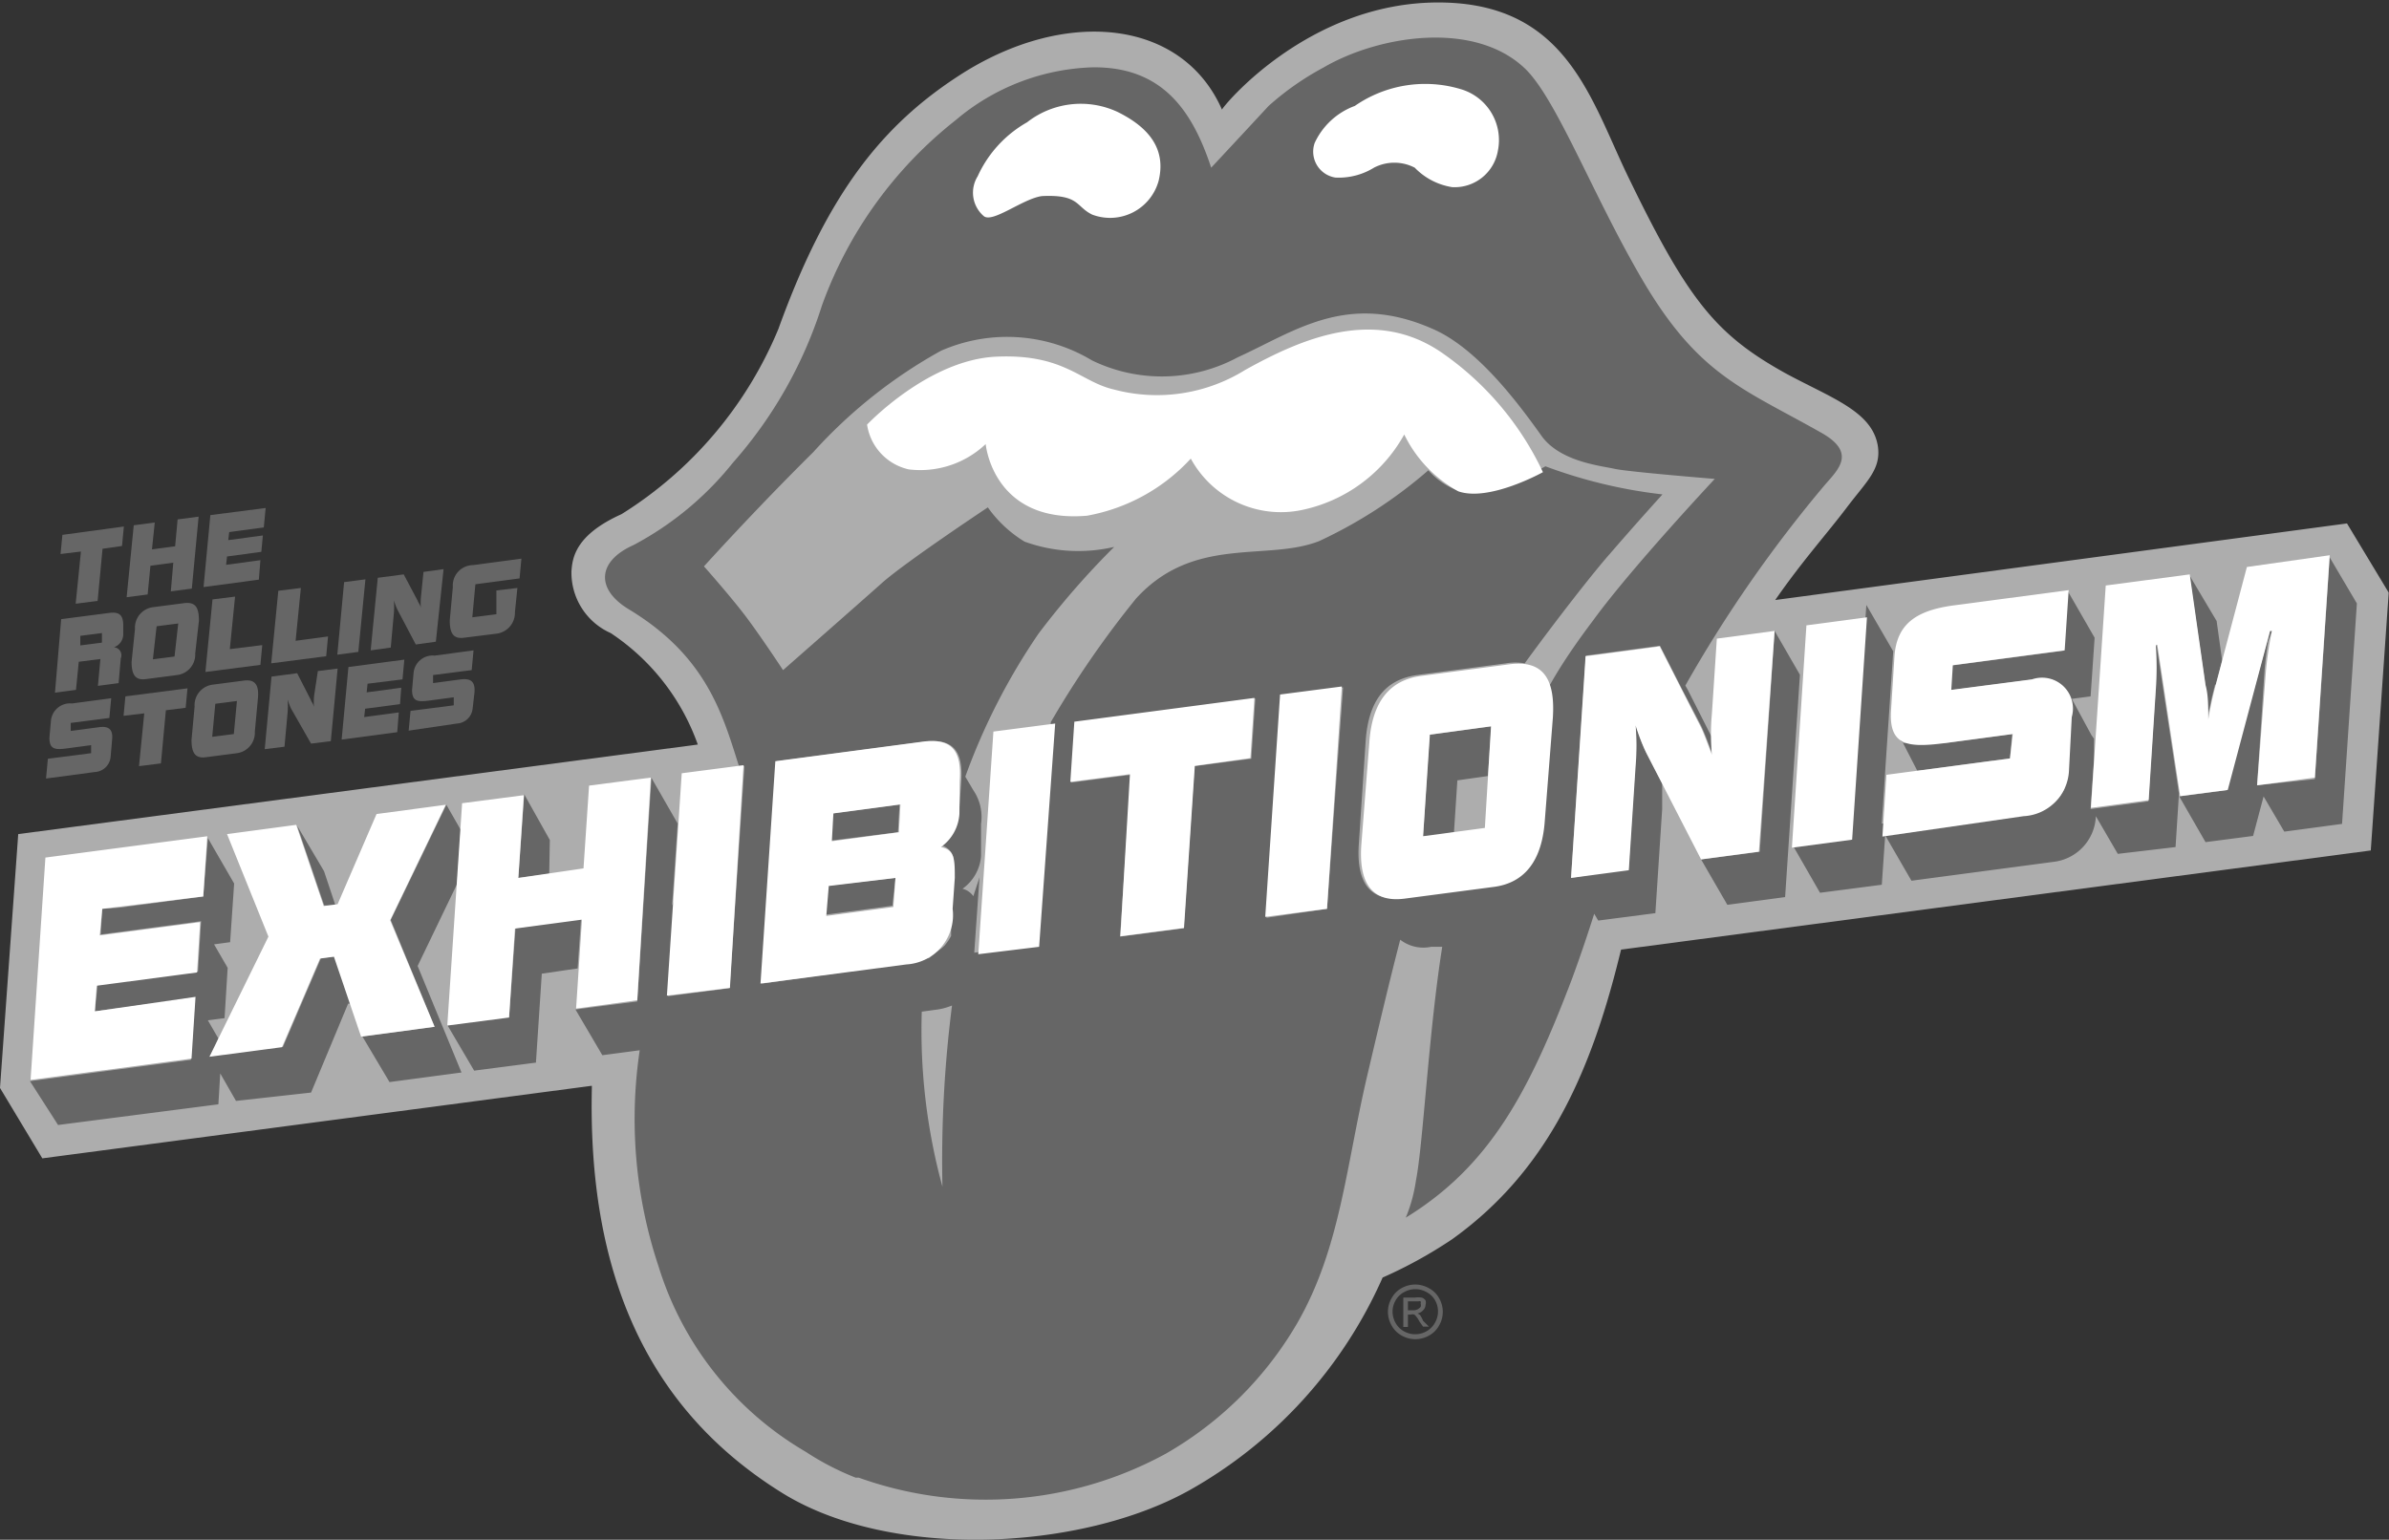 <svg id="Layer_5" data-name="Layer 5" xmlns="http://www.w3.org/2000/svg" viewBox="0 0 77.34 49.86"><rect x="0" y="0" width="77.34" height="49.86" fill="#333333" stroke="none"/><defs><style>.cls-1{fill:#adadad;}.cls-2{fill:#666;}.cls-3{fill:#fff;}</style></defs><title>partner_motogp</title><path class="cls-1" d="M91.91,19.52L73.4,22c0.88-1.27,1.67-2.14,2.32-3s1.12-1.24,1-2c-0.19-1.12-1.51-1.54-3-2.35-2.19-1.22-3.11-2.3-5-6.19-1.28-2.58-2-5.81-6.23-5.81s-7,3.4-7,3.47c-1.28-2.91-5-3.3-8.36-1.2-2.6,1.64-4.4,3.87-6,8.3a12.87,12.87,0,0,1-5.08,6c-1.49.67-1.59,1.41-1.62,1.85a2.14,2.14,0,0,0,1.27,2,7.23,7.23,0,0,1,2.82,3.61l-22,2.9L15.93,37.8l1.37,2.28,17.79-2.35s0,0.06,0,.08c-0.13,5.9,1.72,10.35,6.17,13.11,3.52,2.18,9.68,1.87,13.19-.1a14.72,14.72,0,0,0,6.24-6.88,14.64,14.64,0,0,0,2.25-1.24c3-2.15,4.44-5.22,5.41-9.14l0.06-.24,24.27-3.21,0.58-8.35Z" transform="translate(-15.93 -2.57)"/><path class="cls-2" d="M72.9,30.15L71,30.4l0.85,1.47h0v0l1.87-.25,0.48-7.2L73.38,23l-0.16,2.4Zm-47.36-.89h0Zm0.89,2.63,0.36,0-0.37-1.11-0.87-1.47,0.88,2.59v0Zm0.77,3.18h0.09l-0.52-1.53-0.45.06-1.23,2.87h0l-0.31,0-2,.27L23,36.2l-0.34-.59,0.54-.07,0.1-1.63h0l-0.44-.76,0.52-.07,0.13-1.9,0,0-0.85-1.47L22.51,31.6l-2.7.36L19.24,32l-0.05.83,3.25-.43-0.1,1.63h0l-3.25.43L19,35.32l3.24-.43-0.13,2-5.21.69L17.81,39,23,38.33l0.06-1,0.51,0.89L26,37.95Zm3.14-6.44h0Zm0.39,2.56,0.12-1.74-0.47-.82-1.8,3.73L30,35.82l-2.34.31,0.88,1.48h0l2.33-.31-1.42-3.45Zm3-1.42h0L32.9,28.29h0L32.71,31l1-.13Zm0.9,4.16,0.11-1.61L33,32.57l-0.38.05L32.41,35.5h0l-2,.26,0.87,1.48,2-.26,0.19-2.88Zm8.19-4.14L45,29.52l0.05-.9-2.17.29Zm-0.1,1.46-0.07.94,2.17-.29L44.92,31ZM64.1,27.7l0.11-1.61-2,.27L62,29.65l0.34,0h0L63,29.52l0.11-1.68Zm7.36-9.64s-2.7,2.88-3.94,4.58c-0.49.65-1,1.37-1.42,2.12L66,24.67h0l0,0.13h0a3,3,0,0,1,.08,1l-0.22,3.32c-0.09,1.29-.64,2-1.65,2.14l-2.89.38c-1,.13-1.49-0.44-1.4-1.74l0.22-3.32c0.09-1.32.63-2,1.66-2.15l2.89-.38a1.73,1.73,0,0,1,.6,0c1.07-1.47,2.27-3,2.77-3.56,0.81-.94,1.69-1.91,1.69-1.91a16,16,0,0,1-3.79-.91l-0.14.08,0,0.07s-1.75,1-2.74.62a2.39,2.39,0,0,1-.91-0.64,15.06,15.06,0,0,1-3.53,2.29c-1.69.67-4.05-.2-5.93,1.86a31.4,31.4,0,0,0-2.76,4h0l-0.48,7.2-2,.27,0.17-2.44-0.2.61a0.61,0.61,0,0,0-.35-0.24,1.43,1.43,0,0,0,.6-1.06l0-.34,0-.7a1.54,1.54,0,0,0-.25-1.09l-0.26-.44a20.59,20.59,0,0,1,2.37-4.63A26.32,26.32,0,0,1,52,20.28a5.11,5.11,0,0,1-2.9-.17A4,4,0,0,1,47.91,19s-2.68,1.78-3.43,2.45-3.2,2.82-3.2,2.82-0.71-1.08-1.2-1.73-1.36-1.63-1.36-1.63,1.64-1.82,3.54-3.7a16,16,0,0,1,4.13-3.28,5.33,5.33,0,0,1,4.89.31,5.18,5.18,0,0,0,4.72-.1c1.85-.84,3.54-2.14,6.31-0.92,1.41,0.61,2.7,2.31,3.5,3.43,0.59,0.87,1.94,1,2.38,1.1s3.28,0.33,3.28.33M40.6,34.42l0.48-7.2,4.75-.63c0.92-.12,1.28.25,1.22,1.25l-0.07,1a1.42,1.42,0,0,1-.6,1.09,0.7,0.7,0,0,1,.27.15h0l0.06,0.07h0a0.56,0.56,0,0,1,.08.17h0a1,1,0,0,1,0,.21v0s0,0.08,0,.12h0s0,0.08,0,.13v0s0,0.09,0,.14h0l-0.07,1c0,0.06,0,.13,0,0.19v0.05l0,0.12v0.06l0,0.1v0.06l0,0.09,0,0.06,0,0.09,0,0.05,0,0.09,0,0-0.07.12-0.07.1-0.07.09h0l0,0-0.1.09,0,0-0.07.05,0,0L46,33.6l-0.05,0,0,0h0a1.94,1.94,0,0,1-.56.15Zm5.17,0.91,0.44-.06a2,2,0,0,0,.54-0.14A39.65,39.65,0,0,0,46.44,41a19.22,19.22,0,0,1-.67-5.64m6.77-7.7-1.93.25,0.13-1.95,5.83-.77-0.13,1.95-1.84.24-0.35,5.25-2.06.27Zm4.39,4.63,0.48-7.2,2-.26L58.89,32ZM75,18.28c0.44-.51,1.06-1.06-0.15-1.72-2.44-1.38-3.86-1.81-5.62-4.71-1.63-2.71-2.83-5.92-3.87-7-1.62-1.64-4.78-1.15-6.59-.09A9.08,9.08,0,0,0,57,6S56,7.08,55.14,8c-0.61-1.85-1.58-3.27-3.83-3.25a7.19,7.19,0,0,0-4.44,1.71,13.44,13.44,0,0,0-4.33,6,14.11,14.11,0,0,1-2.88,5.09,10.28,10.28,0,0,1-3.22,2.67c-1.19.53-1.23,1.45-.12,2.1,2.49,1.52,3,3.38,3.53,5.05l0.18,0-0.48,7.2-2,.26,0.2-3.08-0.06.14,0.18-2.65h0l-0.85-1.48h0L36.56,35l-2,.26,0.87,1.48,1.21-.16a15.09,15.09,0,0,0,.61,7,10.55,10.55,0,0,0,4.76,6,8.85,8.85,0,0,0,1.62.84s0.05,0,.05,0a0,0,0,0,1,.05,0,12.18,12.18,0,0,0,9.93-.77,11.56,11.56,0,0,0,4.27-4.24c1.39-2.42,1.57-5.05,2.26-8,0.39-1.66.73-3.1,1.07-4.41a1.22,1.22,0,0,0,1,.23l0.36,0C62.18,36,62,39.64,61.77,40.79A5,5,0,0,1,61.44,42c2.74-1.68,4-4.1,5.38-7.73,0.28-.76.51-1.45,0.72-2.11l0.13,0.22h0l1.85-.24,0.22-3.37c0-.29,0-0.56,0-0.84l-0.32-.61-0.24-.47A6.76,6.76,0,0,1,68.87,26a7.92,7.92,0,0,1,0,1.32l-0.22,3.37L66.79,31l0.48-7.2,2.4-.32,0.73,1.44L71,26.07c0.09,0.19.21,0.49,0.35,0.88,0-.16,0-0.33,0-0.5h0l-0.78-1.54h0l-0.08-.14A42.81,42.81,0,0,1,75,18.28m6.07,8.06-2.17.29-0.2,0h-1l-0.09,0,0,0-0.05,0,0,0-0.08-.06,0,0,0,0,0,0,0-.05h0L78,27.53,81,27.13ZM86.36,30l0.11-1.73-0.72-4.78H85.71c0,0.26,0,.51,0,0.75s0,0.49,0,.72l-0.23,3.56-1.87.25,0.11-1.6,0-.68v0l-0.08-.11L83,25.2l0.61-.08,0.13-1.9-0.87-1.51h0l-0.13,1.93-3.62.48-0.05.8,2.61-.34,0.19,0h0.38l0.11,0h0a1,1,0,0,1,.6,1.19l-0.11,1.76v0.07h0a1.69,1.69,0,0,1-.09.4h0l0,0.12h0l-0.06.11h0l-0.06.1h0l-0.07.09h0l-0.08.08,0,0-0.08.07,0,0-0.08.06,0,0-0.08,0,0,0-0.08,0-0.06,0-0.08,0-0.07,0-0.07,0-0.09,0H81.6l-0.16,0-4.59.61,0.13-2h0l0.24-3.58-0.87-1.5h0l-0.16,2.36-0.32,4.81L74,30l0.85,1.48h0l2-.26,0.11-1.6,0.85,1.47,4.59-.61A1.55,1.55,0,0,0,83.78,29v0l0.71,1.22Zm1.31-5.26,0.2-.77-0.18-1.29-0.88-1.48,0.52,3.58q0,0.12,0,.25c0,0.26,0,.55.06,0.87,0-.19.07-0.36,0.1-0.53s0.1-.44.15-0.63m3.7-4.14h0Zm0.89,1.51-0.88-1.49-0.48,7.18L89,28l0.23-3.56a10,10,0,0,1,.13-1.11L89.48,23H89.42L88,28.16l-1.52.2,0.85,1.48,1.54-.2,0.34-1.28,0.67,1.14,1.87-.25Z" transform="translate(-15.93 -2.57)"/><path class="cls-3" d="M22.51,31.6l0.13-1.95-5.24.69-0.48,7.2,5.21-.69,0.13-2L19,35.32l0.06-.83,3.25-.43,0.1-1.63-3.25.43L19.24,32Zm6.05,0.77,1.8-3.74-2.24.3-1.26,2.92-0.45.06-0.89-2.63-2.24.3,1.34,3.32-1.91,3.89,2.35-.31,1.23-2.87,0.45-.06,0.88,2.59L30,35.82Zm8,2.59L37,27.75l-2,.26-0.18,2.68L32.71,31l0.18-2.68-2,.26-0.48,7.2,2-.26,0.19-2.88,2.17-.29-0.19,2.88Zm3-.4L40,27.35l-2,.26-0.48,7.2Zm5.52-5.94-0.05.9-2.17.29,0.05-.9Zm-2.32,2.64L44.92,31l-0.07.94-2.17.29ZM47,27.84c0.07-1-.3-1.38-1.22-1.25l-4.75.63-0.48,7.2,4.73-.62A1.6,1.6,0,0,0,46.77,32l0.07-1c0-.6,0-0.91-0.45-1a1.42,1.42,0,0,0,.6-1.09Zm2.57,5.39L50.09,26l-2,.26-0.49,7.21Zm6.84-6.11,0.13-1.95-5.83.77-0.13,1.95,1.93-.25L52.2,32.89l2.06-.27,0.35-5.25ZM58.89,32l0.48-7.2-2,.26-0.48,7.2Zm5.31-5.91L64,29.38l-2,.27,0.22-3.29Zm2-.26c0.09-1.33-.35-1.88-1.39-1.75l-2.89.38c-1,.14-1.57.83-1.66,2.15L60,29.93c-0.09,1.29.39,1.87,1.4,1.74l2.89-.38c1-.13,1.56-0.85,1.65-2.14ZM73.38,23l-1.87.25-0.16,2.43a7.17,7.17,0,0,0,0,1.33c-0.15-.39-0.26-0.69-0.35-0.88l-1.34-2.63-2.4.32L66.79,31l1.87-.25,0.22-3.37a7.89,7.89,0,0,0,0-1.32,6.75,6.75,0,0,0,.34.88L71,30.4l1.87-.25Z" transform="translate(-15.93 -2.57)"/><path class="cls-3" d="M62.62,14c-2.16-1.5-4.53-.48-6.38.55a5.41,5.41,0,0,1-4.26.63c-1.08-.25-1.6-1.16-3.8-1.06S44,16.32,44,16.32a1.75,1.75,0,0,0,1.35,1.45,3.08,3.08,0,0,0,2.49-.82s0.23,2.58,3.28,2.32a6,6,0,0,0,3.36-1.85A3.32,3.32,0,0,0,58,19.1a4.94,4.94,0,0,0,3.39-2.46,4.19,4.19,0,0,0,1.75,1.84c1,0.35,2.74-.62,2.74-0.62A9.75,9.75,0,0,0,62.62,14Z" transform="translate(-15.93 -2.57)"/><path class="cls-3" d="M49.66,8.92c1.22-.06,1.09.34,1.63,0.6a1.63,1.63,0,0,0,2.15-1.1c0.24-1-.28-1.71-1.34-2.23a2.82,2.82,0,0,0-2.92.34,3.83,3.83,0,0,0-1.6,1.75,1,1,0,0,0,.2,1.29C48.07,9.8,49.05,9,49.66,8.92Z" transform="translate(-15.93 -2.57)"/><path class="cls-3" d="M59.16,8.32A2.17,2.17,0,0,0,60.41,8a1.43,1.43,0,0,1,1.32,0,2.15,2.15,0,0,0,1.21.63,1.42,1.42,0,0,0,1.48-1.17,1.72,1.72,0,0,0-1.19-2A4,4,0,0,0,59.79,6a2.31,2.31,0,0,0-1.3,1.2A0.85,0.85,0,0,0,59.16,8.32Z" transform="translate(-15.93 -2.57)"/><path class="cls-3" d="M88.67,20.93l-1,3.78c-0.09.34-.18,0.72-0.25,1.16,0-.43,0-0.8-0.09-1.12l-0.51-3.58-2.72.36-0.48,7.2,1.87-.25,0.23-3.56a9.87,9.87,0,0,0,0-1.47h0.05l0.74,4.9,1.54-.2L89.42,23h0.06a11.21,11.21,0,0,0-.21,1.5L89,28l1.87-.25,0.48-7.2Z" transform="translate(-15.93 -2.57)"/><polygon class="cls-3" points="58.01 27.45 59.96 27.19 60.44 19.99 58.48 20.25 58.01 27.45"/><path class="cls-3" d="M81.71,24.57l-2.61.34,0.05-.8,3.62-.48,0.13-1.95-3.69.49c-1.24.16-1.88,0.6-1.95,1.66l-0.11,1.73c-0.08,1.17.54,1.23,1.77,1.07l2.17-.29L81,27.13,77,27.66l-0.13,2L81.44,29a1.55,1.55,0,0,0,1.47-1.47L83,25.79A1,1,0,0,0,81.71,24.57Z" transform="translate(-15.93 -2.57)"/><path class="cls-2" d="M19.92,23.13l0-.3c0-.33-0.11-0.46-0.47-0.41l-1.54.2L17.71,25l0.68-.09L18.48,24l0.7-.09-0.08.87,0.67-.09,0.07-.8a0.26,0.26,0,0,0-.22-0.36A0.45,0.45,0,0,0,19.92,23.13Zm-0.69.25-0.7.09,0-.31,0.7-.09Z" transform="translate(-15.93 -2.57)"/><polygon class="cls-2" points="4 23.18 4.67 23.1 4.5 24.81 5.21 24.72 5.37 23 6.01 22.92 6.07 22.29 4.06 22.55 4 23.18"/><path class="cls-2" d="M19.12,26.12l-0.9.12,0-.26,1.25-.16,0.06-.64-1.27.17a0.62,0.62,0,0,0-.68.55l-0.05.56c0,0.38.18,0.4,0.6,0.34l0.75-.1,0,0.26-1.4.18-0.06.64L19,27.57a0.54,0.54,0,0,0,.51-0.48l0.05-.58C19.59,26.19,19.45,26.07,19.12,26.12Z" transform="translate(-15.93 -2.57)"/><polygon class="cls-2" points="10.62 20.61 9.57 20.75 9.74 19.04 9.01 19.13 8.78 21.48 10.56 21.25 10.62 20.61"/><path class="cls-2" d="M28.68,22.44a2.56,2.56,0,0,0,0-.43,2.55,2.55,0,0,0,.11.29l0.6,1.14,0.65-.09L30.29,21l-0.65.09-0.08.79a2.06,2.06,0,0,0,0,.43c0-.13-0.09-0.22-0.11-0.29L29,21.17l-0.84.11-0.23,2.35,0.65-.09Z" transform="translate(-15.93 -2.57)"/><polygon class="cls-2" points="2.45 19.55 3.16 19.46 3.32 17.77 3.95 17.68 4.01 17.05 2.02 17.32 1.96 17.94 2.62 17.86 2.45 19.55"/><polygon class="cls-2" points="4.87 18.32 5.61 18.22 5.53 19.15 6.21 19.06 6.43 16.73 5.75 16.82 5.67 17.69 4.92 17.79 5.01 16.92 4.33 17.01 4.1 19.34 4.78 19.25 4.87 18.32"/><path class="cls-2" d="M30.85,24.57l-0.9.12,0-.26,1.25-.16,0.06-.64L30,23.8a0.62,0.62,0,0,0-.68.55l-0.05.56c0,0.38.18,0.4,0.6,0.34l0.75-.1,0,0.26-1.4.18-0.06.64L30.72,26a0.54,0.54,0,0,0,.51-0.48L31.29,25C31.32,24.65,31.18,24.53,30.85,24.57Z" transform="translate(-15.93 -2.57)"/><polygon class="cls-2" points="11.06 23.95 12.86 23.71 12.91 23.07 11.79 23.22 11.82 22.95 12.95 22.8 12.99 22.27 11.87 22.42 11.9 22.14 13.03 22 13.09 21.36 11.28 21.6 11.06 23.95"/><polygon class="cls-2" points="11.83 18.76 11.14 18.85 10.92 21.2 11.6 21.11 11.83 18.76"/><path class="cls-2" d="M30.59,21.58l-0.1,1.08c0,0.42.12,0.61,0.47,0.56L32,23.09a0.68,0.68,0,0,0,.6-0.7l0.08-.78L32,21.69,32,22.46l-0.78.1,0.1-1.07,1.43-.19,0.06-.64-1.57.21A0.66,0.66,0,0,0,30.59,21.58Z" transform="translate(-15.93 -2.57)"/><polygon class="cls-2" points="8.54 17.08 8.6 16.45 6.81 16.68 6.59 19.01 8.38 18.77 8.43 18.14 7.32 18.29 7.35 18.02 8.46 17.87 8.51 17.34 7.39 17.49 7.42 17.23 8.54 17.08"/><polygon class="cls-2" points="7.61 19.32 6.88 19.41 6.65 21.76 8.43 21.53 8.49 20.89 7.44 21.02 7.61 19.32"/><path class="cls-2" d="M23.82,24.61l-1,.13a0.67,0.67,0,0,0-.59.71l-0.1,1.08c0,0.42.12,0.61,0.47,0.56l1-.13a0.67,0.67,0,0,0,.58-0.7l0.1-1.08C24.32,24.74,24.18,24.56,23.82,24.61Zm-0.32,1.73-0.7.09,0.1-1.07,0.7-.09Z" transform="translate(-15.93 -2.57)"/><path class="cls-2" d="M26.1,25.09a2.08,2.08,0,0,0,0,.43c0-.13-0.09-0.22-0.11-0.29l-0.44-.86-0.83.11-0.22,2.35,0.64-.08,0.1-1.1a2.57,2.57,0,0,0,0-.43,2.56,2.56,0,0,0,.11.29L26,26.65l0.64-.08,0.22-2.35-0.64.08Z" transform="translate(-15.93 -2.57)"/><path class="cls-2" d="M22.37,22.67c0-.43-0.11-0.61-0.47-0.57l-1,.13a0.67,0.67,0,0,0-.6.71L20.19,24c0,0.42.12,0.61,0.47,0.56l1-.13a0.67,0.67,0,0,0,.59-0.7Zm-0.79,1.16-0.7.09L21,22.85l0.7-.09Z" transform="translate(-15.93 -2.57)"/><path class="cls-2" d="M62.18,44.28a0.89,0.89,0,0,0-.87,0,0.81,0.81,0,0,0-.33.33,0.88,0.88,0,0,0,0,.88,0.82,0.82,0,0,0,.33.33,0.89,0.89,0,0,0,.88,0,0.82,0.82,0,0,0,.33-0.33,0.88,0.88,0,0,0,0-.88A0.81,0.81,0,0,0,62.18,44.28Zm0.2,1.13a0.69,0.69,0,0,1-.27.27,0.74,0.74,0,0,1-.73,0,0.69,0.69,0,0,1-.27-0.27,0.73,0.73,0,0,1,0-.73,0.68,0.68,0,0,1,.28-0.27,0.74,0.74,0,0,1,.72,0,0.68,0.68,0,0,1,.28.27A0.73,0.73,0,0,1,62.38,45.41Z" transform="translate(-15.93 -2.57)"/><path class="cls-2" d="M61.9,45.15l-0.08-.05A0.3,0.3,0,0,0,62,45a0.25,0.25,0,0,0,.08-0.18,0.24,0.24,0,0,0,0-.14,0.24,0.24,0,0,0-.12-0.09,0.81,0.81,0,0,0-.24,0H61.36v0.95h0.15v-0.4H61.6a0.19,0.19,0,0,1,.12,0,0.77,0.77,0,0,1,.16.22L62,45.53h0.19L62,45.34A1.08,1.08,0,0,0,61.9,45.15ZM61.7,45H61.51V44.71h0.18l0.16,0a0.14,0.14,0,0,1,.07,0,0.13,0.13,0,0,1,0,.08,0.13,0.13,0,0,1,0,.1A0.3,0.3,0,0,1,61.7,45Z" transform="translate(-15.93 -2.57)"/></svg>